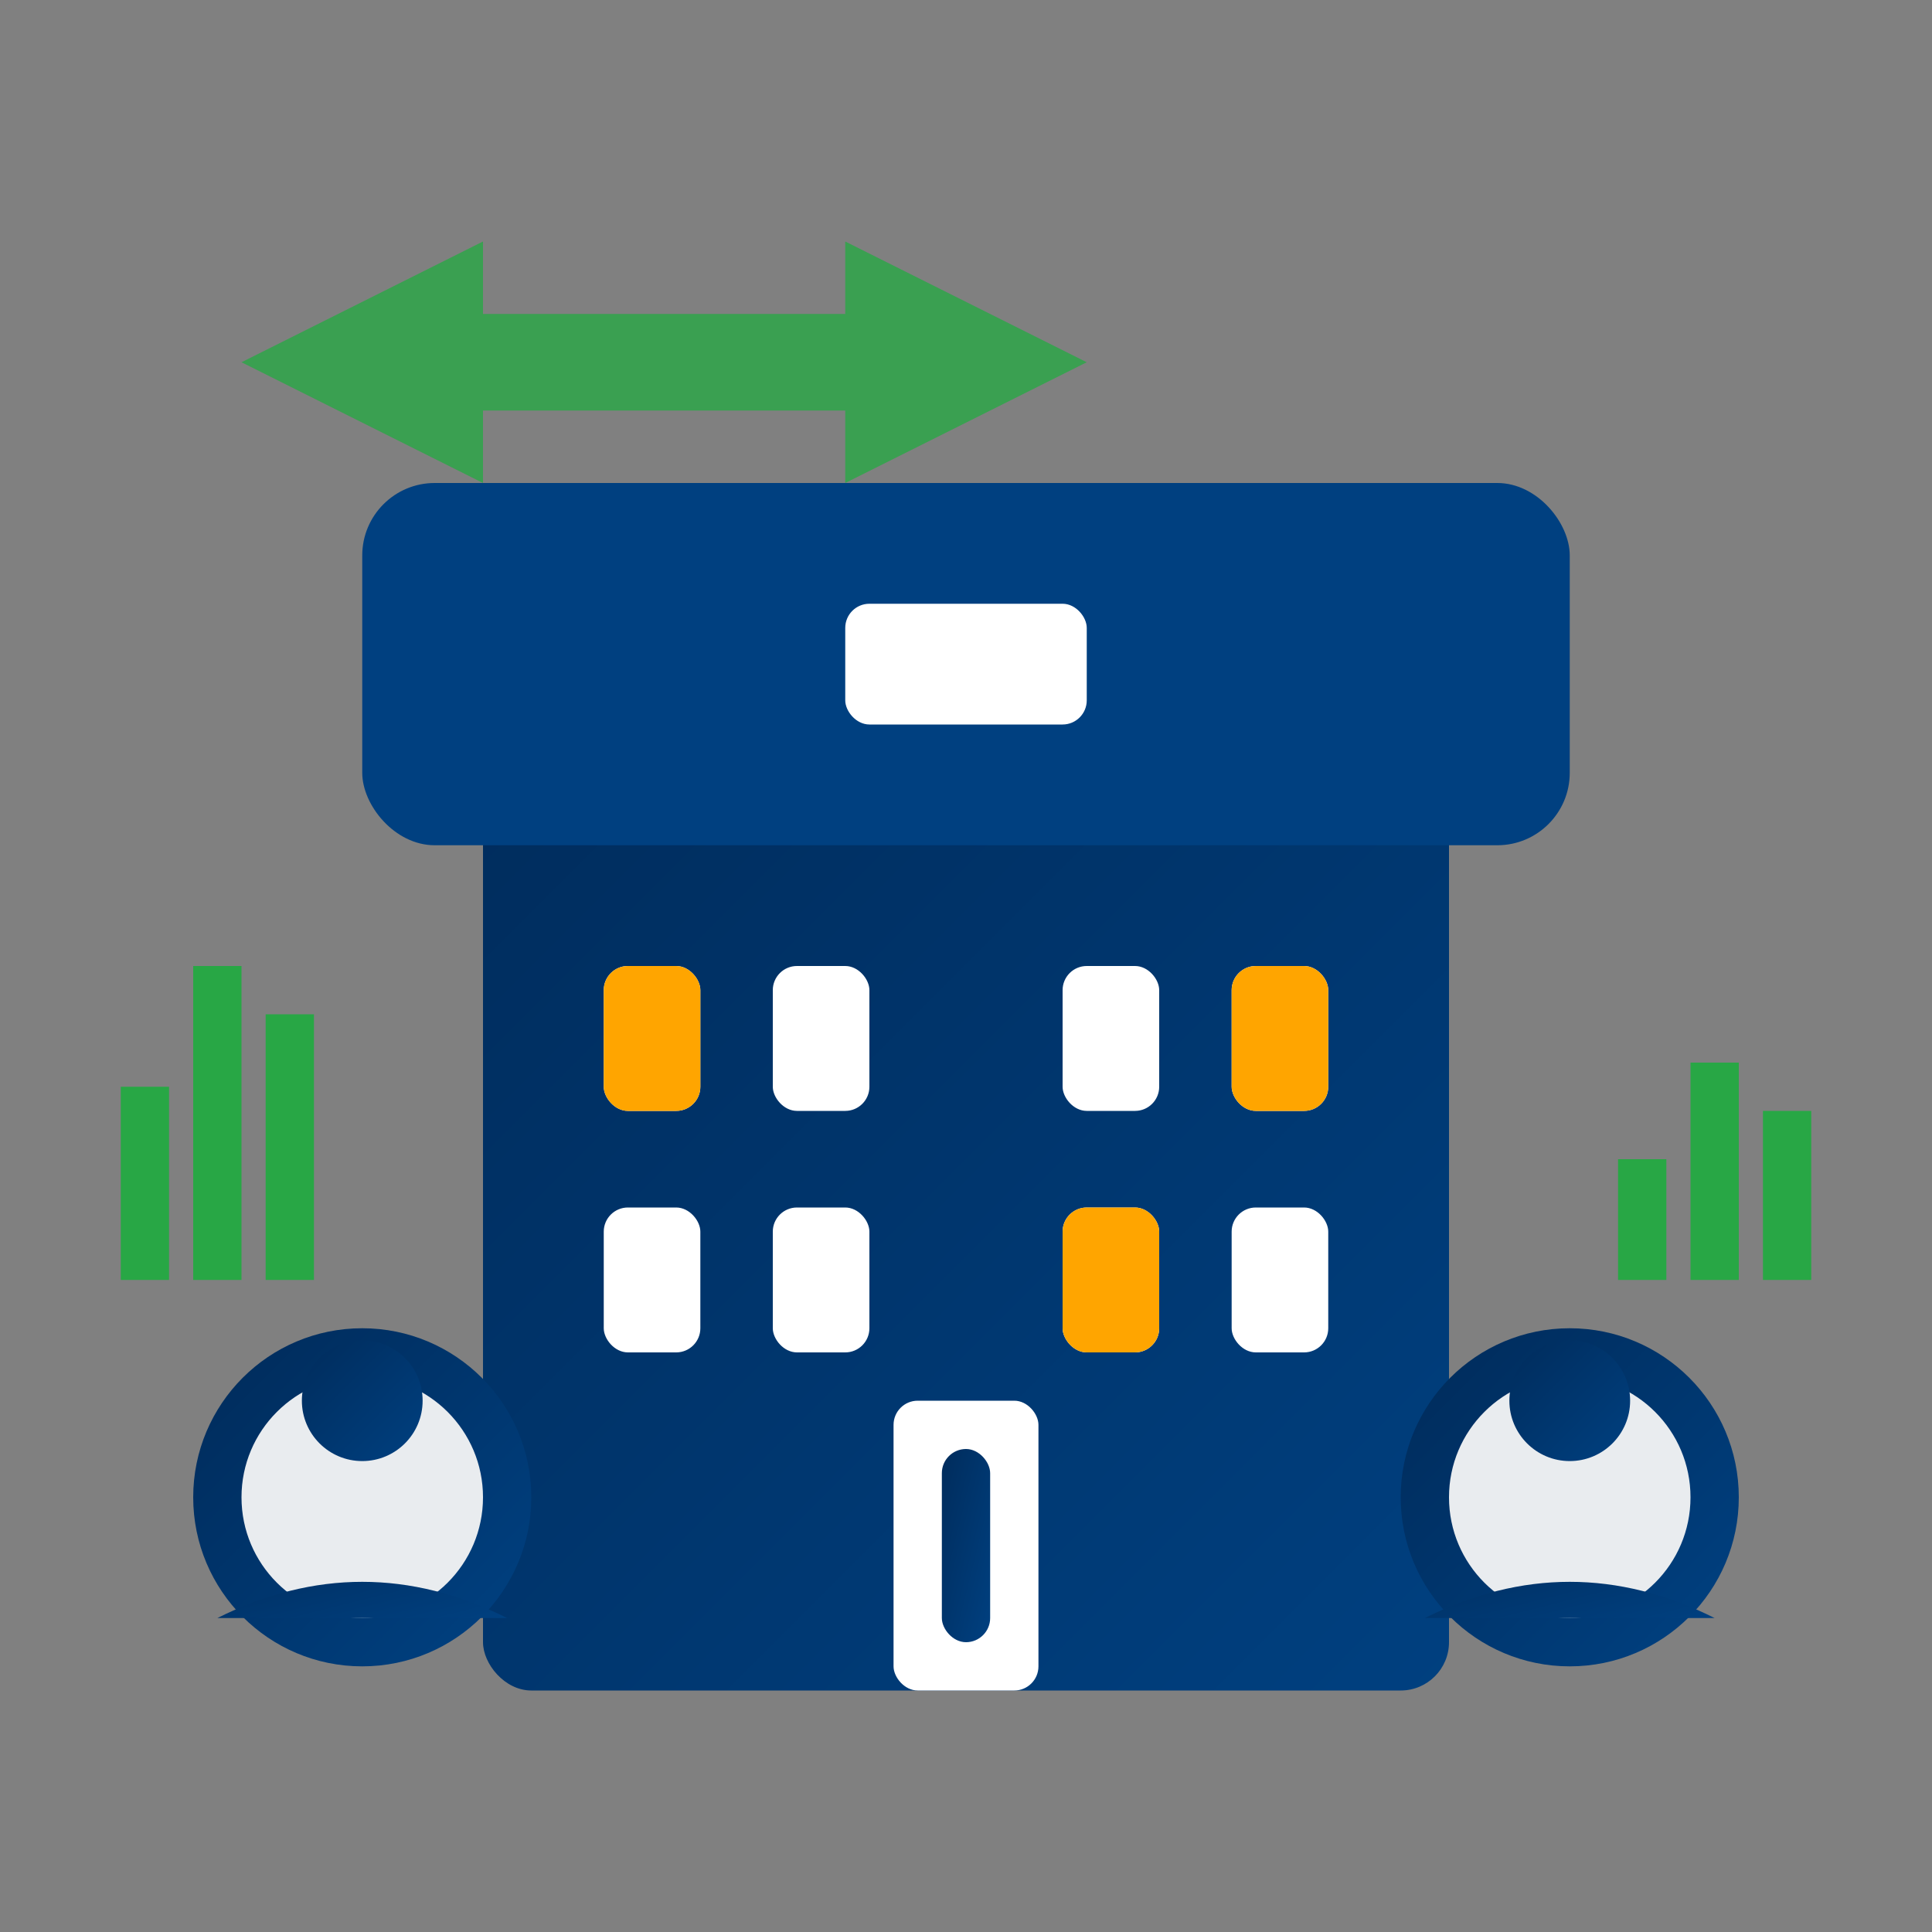 <svg width="80" height="80" viewBox="0 0 80 80" xmlns="http://www.w3.org/2000/svg">
  <rect x="0" y="0" width="80" height="80" fill="#808080" stroke="none"/>
  <defs>
    <linearGradient id="companyGradient" x1="0%" y1="0%" x2="100%" y2="100%">
      <stop offset="0%" style="stop-color:#002c5c;stop-opacity:1" />
      <stop offset="100%" style="stop-color:#004080;stop-opacity:1" />
    </linearGradient>
  </defs>
  
  <!-- Building base -->
  <rect x="20" y="30" width="40" height="40" rx="2" fill="url(#companyGradient)"/>
  
  <!-- Building top -->
  <rect x="15" y="20" width="50" height="15" rx="3" fill="#004080"/>
  
  <!-- Company logo area -->
  <rect x="35" y="25" width="10" height="5" rx="1" fill="#ffffff"/>
  
  <!-- Windows grid -->
  <rect x="25" y="40" width="4" height="6" rx="1" fill="#ffffff"/>
  <rect x="32" y="40" width="4" height="6" rx="1" fill="#ffffff"/>
  <rect x="44" y="40" width="4" height="6" rx="1" fill="#ffffff"/>
  <rect x="51" y="40" width="4" height="6" rx="1" fill="#ffffff"/>
  
  <rect x="25" y="50" width="4" height="6" rx="1" fill="#ffffff"/>
  <rect x="32" y="50" width="4" height="6" rx="1" fill="#ffffff"/>
  <rect x="44" y="50" width="4" height="6" rx="1" fill="#ffffff"/>
  <rect x="51" y="50" width="4" height="6" rx="1" fill="#ffffff"/>
  
  <!-- Main entrance -->
  <rect x="37" y="58" width="6" height="12" rx="1" fill="#ffffff"/>
  <rect x="39" y="60" width="2" height="8" rx="1" fill="url(#companyGradient)"/>
  
  <!-- Office lights (some windows lit) -->
  <rect x="25" y="40" width="4" height="6" rx="1" fill="#ffa500"/>
  <rect x="44" y="50" width="4" height="6" rx="1" fill="#ffa500"/>
  <rect x="51" y="40" width="4" height="6" rx="1" fill="#ffa500"/>
  
  <!-- People/team representation -->
  <circle cx="15" cy="62" r="6" fill="#e9ecef" stroke="url(#companyGradient)" stroke-width="2"/>
  <circle cx="15" cy="58" r="2.5" fill="url(#companyGradient)"/>
  <path d="M9,67 Q15,64 21,67" fill="url(#companyGradient)"/>
  
  <circle cx="65" cy="62" r="6" fill="#e9ecef" stroke="url(#companyGradient)" stroke-width="2"/>
  <circle cx="65" cy="58" r="2.5" fill="url(#companyGradient)"/>
  <path d="M59,67 Q65,64 71,67" fill="url(#companyGradient)"/>
  
  <!-- Company growth arrow -->
  <path d="M10,15 L20,10 L20,13 L35,13 L35,10 L45,15 L35,20 L35,17 L20,17 L20,20 Z" 
        fill="#28a745" opacity="0.8"/>
  
  <!-- Data/analytics representation -->
  <rect x="5" y="45" width="2" height="8" fill="#28a745"/>
  <rect x="8" y="40" width="2" height="13" fill="#28a745"/>
  <rect x="11" y="42" width="2" height="11" fill="#28a745"/>
  
  <rect x="67" y="48" width="2" height="5" fill="#28a745"/>
  <rect x="70" y="44" width="2" height="9" fill="#28a745"/>
  <rect x="73" y="46" width="2" height="7" fill="#28a745"/>
</svg>
